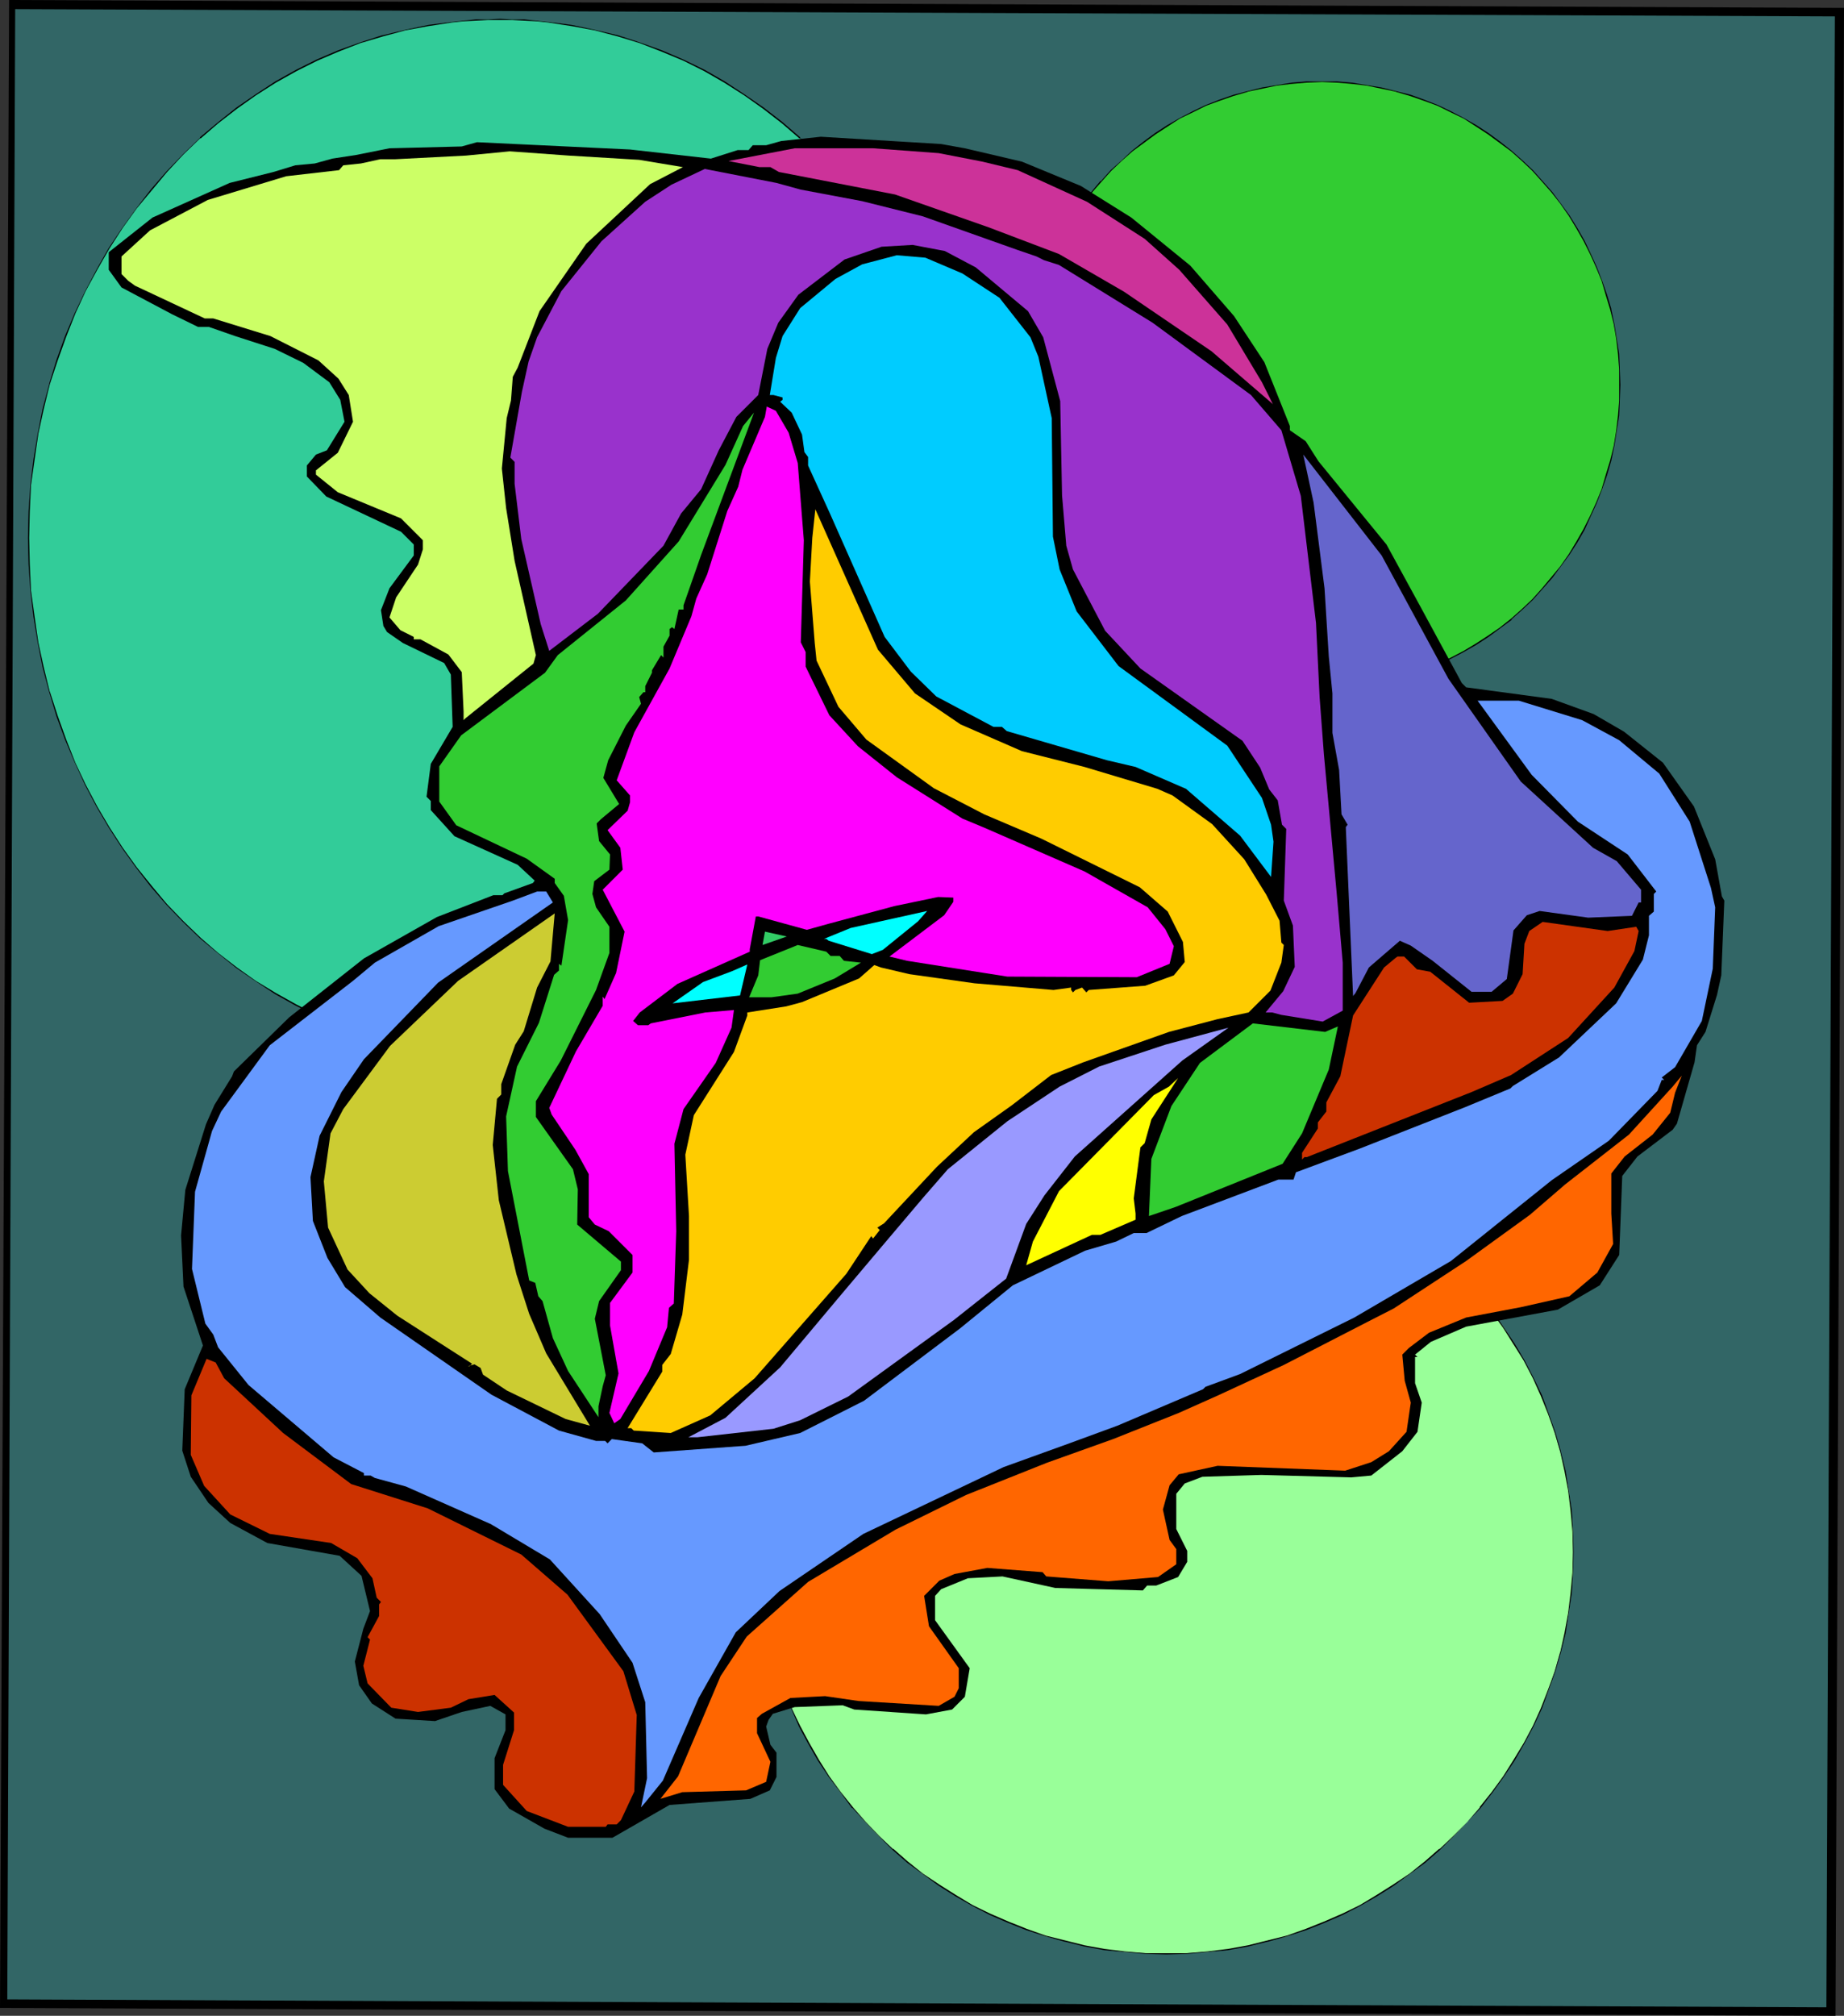 <?xml version="1.0" encoding="UTF-8" standalone="no"?>
<svg
   version="1.0"
   width="129.766mm"
   height="141.795mm"
   id="svg29"
   sodipodi:docname="Abstract - Painting 12.wmf"
   xmlns:inkscape="http://www.inkscape.org/namespaces/inkscape"
   xmlns:sodipodi="http://sodipodi.sourceforge.net/DTD/sodipodi-0.dtd"
   xmlns="http://www.w3.org/2000/svg"
   xmlns:svg="http://www.w3.org/2000/svg">
  <rect width="100%" height="100%" fill="#333333" stroke="none"/>
  <sodipodi:namedview
     id="namedview29"
     pagecolor="#ffffff"
     bordercolor="#000000"
     borderopacity="0.25"
     inkscape:showpageshadow="2"
     inkscape:pageopacity="0.0"
     inkscape:pagecheckerboard="0"
     inkscape:deskcolor="#d1d1d1"
     inkscape:document-units="mm" />
  <defs
     id="defs1">
    <pattern
       id="WMFhbasepattern"
       patternUnits="userSpaceOnUse"
       width="6"
       height="6"
       x="0"
       y="0" />
  </defs>
  <path
     style="fill:#000000;fill-opacity:1;fill-rule:evenodd;stroke:none"
     d="M 0,533.817 2.424,0 490.455,2.1 488.193,535.918 Z"
     id="path1" />
  <path
     style="fill:#326666;fill-opacity:1;fill-rule:evenodd;stroke:none"
     d="M 1.939,531.555 4.04,2.424 488.031,4.362 485.769,533.656 Z"
     id="path2" />
  <path
     style="fill:#32cc32;fill-opacity:1;fill-rule:evenodd;stroke:none"
     d="m 351.641,21.65 4.04,0.162 3.878,0.323 4.04,0.485 3.878,0.808 3.878,0.808 3.717,1.131 3.717,1.293 3.555,1.454 3.555,1.616 3.394,1.777 3.394,1.939 3.07,2.1 3.232,2.262 2.909,2.262 2.909,2.585 2.747,2.747 2.586,2.747 2.586,2.908 2.262,3.07 2.262,3.231 2.101,3.231 1.939,3.393 1.778,3.393 1.454,3.716 1.616,3.554 1.131,3.716 1.131,3.878 0.808,3.878 0.808,3.878 0.485,4.039 0.162,4.201 0.162,4.039 -0.162,4.201 -0.162,4.039 -0.485,4.039 -0.808,4.039 -0.808,3.878 -1.131,3.878 -1.131,3.716 -1.616,3.716 -1.454,3.554 -1.778,3.393 -1.939,3.393 -2.101,3.231 -2.262,3.231 -2.262,3.07 -2.586,2.908 -2.586,2.747 -2.747,2.747 -2.909,2.585 -2.909,2.262 -3.232,2.262 -3.07,2.1 -3.394,1.939 -3.394,1.777 -3.555,1.616 -3.555,1.454 -3.717,1.293 -3.717,1.131 -3.878,0.808 -3.878,0.808 -4.04,0.485 -3.878,0.323 -4.04,0.162 -4.202,-0.162 -3.878,-0.323 -4.04,-0.485 -3.878,-0.808 -3.878,-0.808 -3.717,-1.131 -3.717,-1.293 -3.555,-1.454 -3.555,-1.616 -3.394,-1.777 -3.394,-1.939 -3.232,-2.1 -3.07,-2.262 -2.909,-2.262 -2.909,-2.585 -2.747,-2.747 -2.747,-2.747 -2.424,-2.908 -2.424,-3.07 -2.101,-3.231 -2.101,-3.231 -1.939,-3.393 -1.778,-3.393 -1.616,-3.554 -1.293,-3.716 -1.293,-3.716 -1.131,-3.878 -0.97,-3.878 -0.646,-4.039 -0.485,-4.039 -0.323,-4.039 -0.162,-4.201 0.162,-4.039 0.323,-4.201 0.485,-4.039 0.646,-3.878 0.97,-3.878 1.131,-3.878 1.293,-3.716 1.293,-3.554 1.616,-3.716 1.778,-3.393 1.939,-3.393 2.101,-3.231 2.101,-3.231 2.424,-3.07 2.424,-2.908 2.747,-2.747 2.747,-2.747 2.909,-2.585 2.909,-2.262 3.07,-2.262 3.232,-2.1 3.394,-1.939 3.394,-1.777 3.555,-1.616 3.555,-1.454 3.717,-1.293 3.717,-1.131 3.878,-0.808 3.878,-0.808 4.04,-0.485 3.878,-0.323 z"
     id="path3" />
  <path
     style="fill:#000000;fill-opacity:1;fill-rule:evenodd;stroke:none"
     d="m 351.641,21.812 4.04,0.162 3.878,0.323 4.04,0.485 3.878,0.808 3.878,0.808 h -0.162 l 3.878,1.131 3.717,1.293 3.555,1.293 3.555,1.777 3.394,1.616 3.232,2.1 3.232,2.1 3.07,2.262 3.07,2.262 v 0 l 2.909,2.585 2.747,2.585 2.586,2.908 v 0 l 2.424,2.747 2.424,3.07 2.262,3.231 1.939,3.231 1.939,3.393 1.778,3.554 1.616,3.554 1.454,3.554 1.131,3.878 1.131,3.716 v 0 l 0.97,3.878 0.646,3.878 0.485,4.039 0.323,4.201 v 4.039 4.201 l -0.323,4.039 -0.485,4.039 -0.646,4.039 -0.97,3.878 v 0 l -1.131,3.716 -1.131,3.878 -1.454,3.554 -1.616,3.554 -1.778,3.554 -1.939,3.393 -1.939,3.231 -2.262,3.231 -2.424,2.908 -2.424,2.908 v 0 l -2.586,2.908 -2.747,2.585 -2.909,2.585 v 0 l -3.07,2.424 -3.07,2.1 -3.232,2.1 -3.232,1.939 -3.394,1.777 -3.555,1.777 -3.555,1.293 -3.717,1.293 -3.878,1.131 h 0.162 l -3.878,0.969 -3.878,0.646 -4.04,0.485 -3.878,0.323 -4.04,0.162 -4.202,-0.162 -3.878,-0.323 -4.04,-0.485 -3.878,-0.646 -3.878,-0.969 h 0.162 l -3.878,-1.131 -3.717,-1.293 -3.555,-1.293 -3.555,-1.777 -3.394,-1.777 -3.232,-1.939 -3.232,-2.1 -3.07,-2.1 -3.07,-2.424 v 0 l -2.909,-2.585 -2.747,-2.585 -2.586,-2.908 v 0 l -2.424,-2.908 -2.424,-2.908 -2.101,-3.231 -2.262,-3.231 -1.778,-3.393 -1.778,-3.554 -1.616,-3.554 -1.454,-3.554 -1.293,-3.878 -0.97,-3.716 v 0 l -0.97,-3.878 -0.646,-4.039 -0.485,-4.039 -0.323,-4.039 -0.162,-4.201 0.162,-4.039 0.323,-4.201 0.485,-4.039 0.646,-3.878 0.97,-3.878 v 0 l 0.97,-3.716 1.293,-3.878 1.454,-3.554 1.616,-3.554 1.778,-3.554 1.778,-3.393 2.262,-3.231 2.101,-3.231 2.424,-3.07 2.424,-2.747 v 0 l 2.586,-2.908 2.747,-2.585 2.909,-2.585 v 0 l 3.07,-2.262 3.07,-2.262 3.232,-2.1 3.232,-2.1 3.394,-1.616 3.555,-1.777 3.555,-1.293 3.717,-1.293 3.878,-1.131 h -0.162 l 3.878,-0.808 3.878,-0.808 4.04,-0.485 3.878,-0.323 4.202,-0.162 v -0.162 h -4.202 l -3.878,0.323 -4.04,0.646 -3.878,0.646 -3.878,0.969 v 0 l -3.717,0.969 -3.717,1.293 -3.717,1.454 -3.394,1.616 -3.394,1.777 -3.394,1.939 -3.232,2.1 -3.07,2.262 -3.07,2.424 v 0 l -2.747,2.585 -2.909,2.585 -2.586,2.908 h -0.162 l -2.424,2.908 -2.424,3.07 -2.101,3.07 -2.101,3.393 -1.939,3.393 -1.778,3.393 -1.616,3.554 -1.293,3.716 -1.293,3.716 -1.131,3.716 v 0.162 l -0.808,3.878 -0.808,3.878 -0.485,4.039 -0.323,4.201 v 4.039 4.201 l 0.323,4.039 0.485,4.039 0.808,4.039 0.808,3.878 v 0 l 1.131,3.878 1.293,3.716 1.293,3.716 1.616,3.554 1.778,3.554 1.939,3.393 2.101,3.231 2.101,3.07 2.424,3.07 2.424,2.908 h 0.162 l 2.586,2.908 2.909,2.585 2.747,2.585 v 0.162 l 3.07,2.262 3.07,2.262 3.232,2.1 3.394,1.939 3.394,1.777 3.394,1.616 3.717,1.454 3.717,1.293 3.717,1.131 v 0 l 3.878,0.808 3.878,0.808 4.04,0.485 3.878,0.323 h 4.202 4.04 l 3.878,-0.323 4.04,-0.485 3.878,-0.808 3.878,-0.808 v 0 l 3.878,-1.131 3.555,-1.293 3.717,-1.454 3.394,-1.616 3.394,-1.777 3.394,-1.939 3.232,-2.1 3.07,-2.262 3.07,-2.262 v -0.162 l 2.909,-2.585 2.747,-2.585 2.586,-2.908 v 0 l 2.586,-2.908 2.262,-3.07 2.262,-3.07 2.101,-3.231 1.939,-3.393 1.616,-3.554 1.616,-3.554 1.454,-3.716 1.293,-3.716 1.131,-3.878 v 0 l 0.808,-3.878 0.646,-4.039 0.646,-4.039 0.162,-4.039 0.162,-4.201 -0.162,-4.039 -0.162,-4.201 -0.646,-4.039 -0.646,-3.878 -0.808,-3.878 v -0.162 l -1.131,-3.716 -1.293,-3.716 -1.454,-3.716 -1.616,-3.554 -1.616,-3.393 -1.939,-3.393 -2.101,-3.393 -2.262,-3.07 -2.262,-3.07 -2.586,-2.908 v 0 l -2.586,-2.908 -2.747,-2.585 -2.909,-2.585 v 0 l -3.07,-2.424 -3.07,-2.262 -3.232,-2.1 -3.394,-1.939 -3.394,-1.777 -3.394,-1.616 -3.717,-1.454 -3.555,-1.293 -3.878,-0.969 v 0 l -3.878,-0.969 -3.878,-0.646 -4.04,-0.646 -3.878,-0.323 h -4.04 z"
     id="path4" />
  <path
     style="fill:#99ff99;fill-opacity:1;fill-rule:evenodd;stroke:none"
     d="m 310.272,305.685 5.494,0.162 5.494,0.485 5.333,0.646 5.333,0.969 5.171,1.131 5.333,1.454 4.848,1.777 5.01,1.777 4.848,2.262 4.525,2.262 4.686,2.585 4.363,2.747 4.202,3.07 4.04,3.231 4.04,3.231 3.717,3.716 3.555,3.554 3.394,3.878 3.232,4.201 3.07,4.039 2.747,4.362 2.586,4.524 2.424,4.524 2.262,4.847 1.939,4.847 1.616,5.009 1.454,5.009 1.293,5.17 0.97,5.17 0.646,5.332 0.485,5.493 v 5.493 5.493 l -0.485,5.332 -0.646,5.332 -0.97,5.332 -1.293,5.17 -1.454,5.009 -1.616,5.009 -1.939,4.847 -2.262,4.685 -2.424,4.685 -2.586,4.362 -2.747,4.362 -3.07,4.201 -3.232,4.039 -3.394,3.878 -3.555,3.716 -3.717,3.554 -4.04,3.393 -4.04,3.231 -4.202,2.908 -4.363,2.747 -4.686,2.585 -4.525,2.424 -4.848,2.1 -5.01,1.939 -4.848,1.777 -5.333,1.293 -5.171,1.293 -5.333,0.969 -5.333,0.646 -5.494,0.323 -5.494,0.162 -5.656,-0.162 -5.494,-0.323 -5.333,-0.646 -5.333,-0.969 -5.171,-1.293 -5.333,-1.293 -4.848,-1.777 -5.01,-1.939 -4.848,-2.1 -4.525,-2.424 -4.686,-2.585 -4.202,-2.747 -4.363,-2.908 -4.04,-3.231 -3.878,-3.393 -3.878,-3.554 -3.555,-3.716 -3.394,-3.878 -3.232,-4.039 -3.07,-4.201 -2.747,-4.362 -2.586,-4.362 -2.424,-4.685 -2.101,-4.685 -1.939,-4.847 -1.778,-5.009 -1.454,-5.009 -1.293,-5.17 -0.808,-5.332 -0.646,-5.332 -0.485,-5.332 -0.162,-5.493 0.162,-5.493 0.485,-5.493 0.646,-5.332 0.808,-5.17 1.293,-5.17 1.454,-5.009 1.778,-5.009 1.939,-4.847 2.101,-4.847 2.424,-4.524 2.586,-4.524 2.747,-4.362 3.07,-4.039 3.232,-4.201 3.394,-3.878 3.555,-3.554 3.878,-3.716 3.878,-3.231 4.04,-3.231 4.363,-3.07 4.202,-2.747 4.686,-2.585 4.525,-2.262 4.848,-2.262 5.01,-1.777 4.848,-1.777 5.333,-1.454 5.171,-1.131 5.333,-0.969 5.333,-0.646 5.494,-0.485 z"
     id="path5" />
  <path
     style="fill:#000000;fill-opacity:1;fill-rule:evenodd;stroke:none"
     d="m 310.272,305.846 5.494,0.162 5.494,0.485 5.333,0.646 5.333,0.969 5.171,1.131 v 0 l 5.171,1.454 5.01,1.616 4.848,1.939 4.848,2.1 4.686,2.424 4.525,2.585 4.363,2.747 4.363,3.07 4.04,3.231 3.878,3.231 v 0 l 3.717,3.554 3.717,3.716 3.394,3.878 h -0.162 l 3.232,4.039 3.07,4.201 2.747,4.362 2.747,4.362 2.424,4.685 2.101,4.685 1.939,4.847 1.778,5.009 1.454,5.009 v 0 l 1.131,5.17 0.97,5.17 0.646,5.332 0.485,5.493 0.162,5.493 -0.162,5.493 -0.485,5.332 -0.646,5.332 -0.97,5.332 -1.131,5.17 v -0.162 l -1.454,5.17 -1.778,4.847 -1.939,5.009 -2.101,4.685 -2.424,4.524 -2.747,4.524 -2.747,4.362 -3.07,4.201 -3.232,4.039 h 0.162 l -3.394,3.878 -3.717,3.716 -3.717,3.554 v -0.162 l -3.878,3.393 -4.04,3.231 -4.363,2.908 -4.363,2.747 -4.525,2.747 -4.686,2.262 -4.848,2.1 -4.848,1.939 -5.01,1.777 -5.171,1.293 v 0 l -5.171,1.293 -5.333,0.969 -5.333,0.646 -5.494,0.485 h -5.494 -5.656 l -5.494,-0.485 -5.333,-0.646 -5.333,-0.969 -5.171,-1.293 v 0 l -5.171,-1.293 -5.01,-1.777 -4.848,-1.939 -4.848,-2.1 -4.686,-2.262 -4.525,-2.747 -4.363,-2.747 -4.363,-2.908 -4.04,-3.231 -3.878,-3.393 v 0.162 l -3.717,-3.554 -3.555,-3.716 -3.394,-3.878 v 0 l -3.232,-4.039 -3.07,-4.201 -2.747,-4.362 -2.586,-4.524 -2.424,-4.524 -2.262,-4.685 -1.778,-5.009 -1.778,-4.847 -1.454,-5.17 v 0.162 l -1.293,-5.17 -0.808,-5.332 -0.808,-5.332 -0.323,-5.332 -0.162,-5.493 0.162,-5.493 0.323,-5.493 0.808,-5.332 0.808,-5.17 1.293,-5.17 v 0 l 1.454,-5.009 1.778,-5.009 1.778,-4.847 2.262,-4.685 2.424,-4.685 2.586,-4.362 2.747,-4.362 3.07,-4.201 3.232,-4.039 v 0 l 3.394,-3.878 3.555,-3.716 3.717,-3.554 v 0 l 3.878,-3.231 4.04,-3.231 4.363,-3.07 4.363,-2.747 4.525,-2.585 4.686,-2.424 4.848,-2.1 4.848,-1.939 5.01,-1.616 5.171,-1.454 v 0 l 5.171,-1.131 5.333,-0.969 5.333,-0.646 5.494,-0.485 5.656,-0.162 v -0.323 l -5.656,0.162 -5.494,0.485 -5.333,0.646 -5.333,0.969 -5.171,1.131 h -0.162 l -5.171,1.454 -5.01,1.777 -4.848,1.939 -4.848,2.1 -4.686,2.262 -4.525,2.747 -4.363,2.747 -4.202,2.908 -4.202,3.231 -3.878,3.393 v 0 l -3.717,3.554 -3.555,3.716 -3.394,3.878 h -0.162 l -3.07,4.039 -3.07,4.201 -2.909,4.362 -2.586,4.362 -2.424,4.685 -2.101,4.685 -1.939,4.847 -1.778,5.009 -1.454,5.009 v 0.162 l -1.131,5.17 -0.97,5.17 -0.646,5.332 -0.485,5.493 -0.162,5.493 0.162,5.493 0.485,5.332 0.646,5.332 0.97,5.332 1.131,5.17 v 0 l 1.454,5.009 1.778,5.009 1.939,4.847 2.101,4.847 2.424,4.524 2.586,4.524 2.909,4.362 3.07,4.039 3.07,4.201 h 0.162 l 3.394,3.716 3.555,3.716 3.717,3.716 v 0 l 3.878,3.393 4.202,3.07 4.202,3.07 4.363,2.747 4.525,2.585 4.686,2.424 4.848,2.1 4.848,1.939 5.01,1.616 5.171,1.454 h 0.162 l 5.171,1.293 5.333,0.969 5.333,0.485 5.494,0.485 5.656,0.162 5.494,-0.162 5.494,-0.485 5.333,-0.485 5.333,-0.969 5.171,-1.293 h 0.162 l 5.171,-1.454 5.01,-1.616 4.848,-1.939 4.848,-2.1 4.686,-2.424 4.525,-2.585 4.363,-2.747 4.202,-3.07 4.202,-3.07 3.878,-3.393 v 0 l 3.717,-3.716 3.555,-3.716 3.555,-3.716 v 0 l 3.232,-4.201 2.909,-4.039 2.909,-4.362 2.586,-4.524 2.424,-4.524 2.262,-4.847 1.778,-4.847 1.778,-5.009 1.454,-5.009 v 0 l 1.293,-5.17 0.808,-5.332 0.808,-5.332 0.323,-5.332 0.162,-5.493 -0.162,-5.493 -0.323,-5.493 -0.808,-5.332 -0.808,-5.17 -1.293,-5.17 v -0.162 l -1.454,-5.009 -1.778,-5.009 -1.778,-4.847 -2.262,-4.685 -2.424,-4.685 -2.586,-4.362 -2.909,-4.362 -2.909,-4.201 -3.232,-4.039 v 0 l -3.555,-3.878 -3.555,-3.716 -3.717,-3.554 v 0 l -3.878,-3.393 -4.202,-3.231 -4.202,-2.908 -4.363,-2.747 -4.525,-2.747 -4.686,-2.262 -4.848,-2.1 -4.848,-1.939 -5.01,-1.777 -5.171,-1.454 h -0.162 l -5.171,-1.131 -5.333,-0.969 -5.333,-0.646 -5.494,-0.485 -5.494,-0.162 z"
     id="path6" />
  <path
     style="fill:#32cc99;fill-opacity:1;fill-rule:evenodd;stroke:none"
     d="m 132.997,5.17 h 3.232 l 3.232,0.162 3.232,0.162 3.07,0.323 6.302,0.969 6.141,1.131 6.141,1.616 5.979,1.777 5.818,2.262 5.656,2.424 5.494,2.747 5.494,3.07 5.171,3.393 5.171,3.554 4.848,3.878 4.686,4.039 4.686,4.362 4.363,4.524 4.202,4.847 3.878,5.009 3.717,5.17 3.555,5.493 3.232,5.493 3.07,5.816 2.747,5.978 2.424,5.978 2.424,6.301 1.939,6.463 1.616,6.624 1.454,6.624 1.131,6.786 0.808,6.786 0.485,6.947 0.162,7.109 -0.162,7.109 -0.485,6.947 -0.808,6.947 -1.131,6.786 -1.454,6.624 -1.616,6.624 -1.939,6.301 -2.424,6.301 -2.424,6.14 -2.747,5.816 -3.07,5.816 -3.232,5.655 -3.555,5.332 -3.717,5.17 -3.878,5.17 -4.202,4.685 -4.363,4.524 -4.686,4.362 -4.686,4.201 -4.848,3.716 -5.171,3.716 -5.171,3.231 -5.494,3.07 -5.494,2.747 -5.656,2.585 -5.818,2.1 -5.979,1.777 -6.141,1.616 -6.141,1.131 -6.302,0.969 -3.07,0.323 -3.232,0.162 -3.232,0.162 h -3.232 -3.232 l -3.232,-0.162 -3.232,-0.162 -3.07,-0.323 -6.302,-0.969 -6.141,-1.131 -5.979,-1.616 -5.979,-1.777 -5.979,-2.1 -5.656,-2.585 -5.494,-2.747 -5.494,-3.07 -5.171,-3.231 -5.171,-3.716 -4.848,-3.716 -4.686,-4.201 -4.525,-4.362 -4.363,-4.524 -4.202,-4.685 -4.04,-5.17 -3.717,-5.17 -3.394,-5.332 -3.394,-5.655 -3.07,-5.816 -2.747,-5.816 -2.424,-6.14 -2.262,-6.301 -1.939,-6.301 -1.778,-6.624 -1.293,-6.624 -1.131,-6.786 -0.808,-6.947 -0.485,-6.947 -0.162,-7.109 0.162,-7.109 0.485,-6.947 0.808,-6.786 1.131,-6.786 1.293,-6.624 1.778,-6.624 1.939,-6.463 2.262,-6.301 2.424,-5.978 2.747,-5.978 3.07,-5.816 3.394,-5.493 3.394,-5.493 3.717,-5.17 4.04,-5.009 4.202,-4.847 4.363,-4.524 4.525,-4.362 4.686,-4.039 4.848,-3.878 5.171,-3.554 5.171,-3.393 5.494,-3.07 5.494,-2.747 5.656,-2.424 5.979,-2.262 5.979,-1.777 5.979,-1.616 6.141,-1.131 6.302,-0.969 3.07,-0.323 3.232,-0.162 3.232,-0.162 z"
     id="path7" />
  <path
     style="fill:#000000;fill-opacity:1;fill-rule:evenodd;stroke:none"
     d="m 132.997,5.332 h 3.232 l 3.232,0.162 3.232,0.162 3.07,0.323 6.302,0.969 6.141,1.131 6.141,1.616 v 0 l 5.818,1.777 5.818,2.262 5.818,2.424 5.494,2.747 5.333,3.07 5.333,3.393 5.01,3.554 5.01,3.878 4.686,4.039 v -0.162 l 4.686,4.362 4.202,4.685 v 0 l 4.202,4.847 3.878,4.847 3.717,5.17 3.555,5.493 3.232,5.655 3.07,5.655 2.747,5.978 2.586,6.14 2.262,6.301 1.939,6.301 1.616,6.624 v 0 l 1.454,6.624 1.131,6.786 0.808,6.786 0.485,6.947 0.162,7.109 -0.162,7.109 -0.485,6.947 -0.808,6.947 -1.131,6.786 -1.454,6.624 v 0 l -1.616,6.463 -1.939,6.463 -2.262,6.301 -2.586,6.14 -2.747,5.816 -3.07,5.816 -3.232,5.493 -3.555,5.493 -3.717,5.17 -3.878,5.009 -4.202,4.847 v 0 l -4.202,4.524 -4.686,4.362 v 0 l -4.686,4.039 -5.01,3.878 -5.01,3.554 -5.333,3.231 -5.333,3.07 -5.494,2.747 -5.818,2.585 -5.818,2.1 -5.818,1.939 v 0 l -6.141,1.454 -6.141,1.293 -6.302,0.808 -3.07,0.323 -3.232,0.162 -3.232,0.162 -3.232,0.162 -3.232,-0.162 -3.232,-0.162 -3.232,-0.162 -3.07,-0.323 -6.302,-0.808 -6.141,-1.293 -5.979,-1.454 v 0 l -5.979,-1.939 -5.818,-2.1 -5.656,-2.585 -5.494,-2.747 -5.494,-3.07 -5.333,-3.231 -5.01,-3.554 -5.01,-3.878 -4.686,-4.039 v 0 l -4.525,-4.362 -4.363,-4.524 v 0 l -4.04,-4.847 -4.04,-5.009 -3.717,-5.17 -3.555,-5.493 -3.232,-5.493 -3.07,-5.816 -2.747,-5.816 -2.424,-6.14 -2.262,-6.301 -2.101,-6.463 v 0.162 l -1.616,-6.624 -1.454,-6.624 -0.97,-6.786 -0.97,-6.947 -0.323,-6.947 -0.162,-7.109 0.162,-7.109 0.323,-6.947 0.97,-6.786 0.97,-6.786 1.454,-6.624 1.616,-6.624 v 0 l 2.101,-6.301 2.262,-6.301 2.424,-6.14 2.747,-5.978 3.07,-5.655 3.232,-5.655 3.555,-5.493 3.717,-5.17 4.04,-4.847 4.04,-4.847 v 0 l 4.363,-4.685 4.525,-4.362 v 0.162 l 4.686,-4.039 5.01,-3.878 5.01,-3.554 5.333,-3.393 5.494,-3.07 5.494,-2.747 5.656,-2.424 5.818,-2.262 5.979,-1.777 v 0 l 5.979,-1.616 6.141,-1.131 6.302,-0.969 3.07,-0.323 3.232,-0.162 3.232,-0.162 h 3.232 V 5.009 l -3.232,0.162 h -3.232 l -3.232,0.323 -3.07,0.323 -6.302,0.808 -6.141,1.293 -5.979,1.454 h -0.162 l -5.979,1.939 -5.818,2.1 -5.656,2.424 -5.494,2.747 -5.494,3.07 -5.171,3.393 -5.171,3.554 -4.848,3.878 -4.848,4.039 v 0.162 l -4.525,4.362 -4.363,4.524 v 0 l -4.202,4.847 -3.878,5.009 -3.717,5.17 -3.555,5.332 -3.232,5.655 -3.07,5.816 -2.747,5.816 -2.586,6.14 -2.262,6.301 -1.939,6.301 v 0.162 l -1.778,6.624 -1.293,6.624 -1.131,6.786 -0.808,6.786 -0.485,6.947 -0.162,7.109 0.162,7.109 0.485,6.947 0.808,6.947 1.131,6.786 1.293,6.624 1.778,6.624 v 0 l 1.939,6.463 2.262,6.14 2.586,6.14 2.747,5.978 3.07,5.816 3.232,5.493 3.555,5.493 3.717,5.17 3.878,5.009 4.202,4.847 v 0 l 4.363,4.524 4.525,4.362 v 0 l 4.848,4.039 4.848,3.878 5.171,3.554 5.171,3.393 5.494,3.07 5.494,2.747 5.656,2.424 5.818,2.262 5.979,1.777 h 0.162 l 5.979,1.616 6.141,1.131 6.302,0.969 3.07,0.323 3.232,0.162 3.232,0.162 h 3.232 3.232 l 3.232,-0.162 3.232,-0.162 3.07,-0.323 6.302,-0.969 6.141,-1.131 6.141,-1.616 v 0 l 5.979,-1.777 5.818,-2.262 5.656,-2.424 5.656,-2.747 5.333,-3.07 5.171,-3.393 5.171,-3.554 5.01,-3.878 4.686,-4.039 v 0 l 4.525,-4.362 4.363,-4.524 h 0.162 l 4.04,-4.847 4.04,-5.009 3.717,-5.17 3.555,-5.493 3.232,-5.493 2.909,-5.816 2.909,-5.978 2.424,-6.14 2.424,-6.14 1.778,-6.463 1.778,-6.463 v -0.162 l 1.454,-6.624 0.97,-6.786 0.97,-6.947 0.323,-6.947 0.323,-7.109 -0.323,-7.109 -0.323,-6.947 -0.97,-6.786 -0.97,-6.786 -1.454,-6.624 V 108.573 l -1.778,-6.624 -1.778,-6.301 -2.424,-6.301 -2.424,-6.14 -2.909,-5.816 -2.909,-5.816 -3.232,-5.655 -3.555,-5.332 -3.717,-5.17 -4.04,-5.009 -4.04,-4.847 h -0.162 l -4.363,-4.524 -4.525,-4.362 v -0.162 l -4.686,-4.039 -5.01,-3.878 -5.171,-3.554 -5.171,-3.393 -5.333,-3.07 -5.656,-2.747 -5.656,-2.424 -5.818,-2.1 -5.979,-1.939 v 0 l -6.141,-1.454 -6.141,-1.293 -6.302,-0.808 -3.07,-0.323 -3.232,-0.323 h -3.232 l -3.232,-0.162 z"
     id="path8" />
  <path
     style="fill:#000000;fill-opacity:1;fill-rule:evenodd;stroke:none"
     d="m 456.681,264.485 -3.07,9.856 -2.262,3.554 -0.646,4.524 -4.686,16.318 -1.131,1.616 -9.373,7.109 -4.04,5.17 -0.808,21.004 -5.171,8.078 -11.15,6.463 -24.402,4.524 -9.373,4.039 -4.202,3.393 0.646,0.646 h -0.646 v 6.947 l 1.778,5.17 -1.131,7.755 -4.04,5.17 -8.242,6.463 -5.333,0.485 -23.917,-0.646 -15.675,0.485 -4.686,1.777 -2.262,2.747 v 9.371 l 2.909,5.816 v 2.908 l -2.424,4.039 -5.818,2.262 h -2.424 l -1.131,1.293 -23.27,-0.646 -14.059,-3.07 -9.211,0.485 -7.11,2.908 -1.616,1.777 v 6.463 l 9.211,12.764 -1.293,7.594 -3.394,3.393 -6.949,1.293 -19.069,-1.293 -3.07,-1.131 -12.766,0.485 -5.818,1.777 -1.131,1.616 -0.646,1.777 1.131,4.847 1.616,2.1 v 6.463 l -1.778,3.554 -5.171,2.262 -21.493,1.616 -15.19,8.725 h -11.797 l -6.302,-2.424 -9.373,-5.332 -3.878,-5.17 v -8.24 l 2.909,-7.432 v -4.201 l -4.04,-2.262 -7.595,1.616 -7.11,2.424 -10.504,-0.646 -6.302,-4.039 -3.394,-4.847 -1.131,-6.301 2.262,-8.725 1.778,-4.685 -2.262,-9.371 -5.818,-5.332 -19.23,-3.393 -9.858,-5.332 -5.818,-5.332 -4.686,-6.947 -2.262,-6.947 0.646,-16.318 4.848,-11.633 -5.171,-15.672 -0.646,-13.572 1.131,-12.118 5.494,-17.449 2.262,-5.17 4.686,-7.594 0.485,-1.293 14.706,-14.379 19.877,-15.672 19.392,-10.987 15.029,-5.816 h 2.424 l 0.485,-0.485 7.595,-2.747 0.485,-0.646 -4.525,-4.201 -16.806,-7.594 -6.302,-6.947 v -2.424 l -1.131,-1.131 1.131,-8.725 5.818,-9.856 -0.485,-13.895 -1.778,-3.07 -10.989,-5.332 -4.202,-2.908 -0.97,-1.616 -0.646,-4.201 2.262,-5.816 6.464,-8.725 V 144.764 l -3.394,-3.393 -19.877,-9.371 -5.171,-5.332 v -2.908 l 2.424,-2.908 2.909,-1.131 4.686,-7.594 -1.131,-5.816 -2.909,-4.685 -6.949,-5.17 -7.595,-3.716 L 62.539,89.347 55.59,86.923 H 52.682 L 45.733,83.53 32.32,76.421 28.926,71.736 v -4.685 l 11.635,-9.209 20.523,-9.209 11.635,-2.908 5.818,-1.777 5.171,-0.485 4.686,-1.293 6.302,-0.969 8.888,-1.777 19.23,-0.485 4.04,-1.131 40.723,1.939 21.493,2.424 7.11,-2.262 h 2.909 l 1.131,-1.293 h 3.555 l 4.04,-1.131 10.504,-1.131 31.997,1.939 6.302,1.131 15.19,3.554 15.675,6.463 13.413,8.401 15.675,12.764 11.635,13.41 8.08,12.279 6.787,16.965 v 1.131 l 4.202,2.908 3.394,5.332 18.099,22.135 8.565,15.672 11.474,21.165 1.131,1.131 22.786,3.07 11.15,4.039 8.08,4.685 10.342,8.24 8.242,11.633 5.656,14.056 1.778,9.856 0.646,1.131 -0.808,19.873 z"
     id="path9" />
  <path
     style="fill:#6699ff;fill-opacity:1;fill-rule:evenodd;stroke:none"
     d="m 452.641,271.433 -7.11,12.279 -3.555,2.747 0.646,0.646 h -0.646 l -1.131,2.908 -12.928,13.248 -15.19,10.502 -26.826,21.488 -25.694,15.026 -30.381,15.026 -9.211,3.393 -0.646,0.646 -22.786,9.694 -12.766,4.685 -17.453,6.301 -37.33,17.772 -22.301,15.187 -11.635,10.987 -9.858,17.449 -9.534,21.973 -4.686,5.816 -1.131,1.293 1.616,-7.755 -0.485,-20.196 -3.394,-10.502 -8.726,-12.925 -13.251,-14.541 -15.675,-9.371 -22.624,-10.017 -8.242,-2.262 -1.131,-0.646 h -1.778 v -0.646 l -8.08,-4.201 -22.624,-19.226 -8.08,-10.017 -1.293,-3.393 -2.101,-2.908 -3.555,-14.541 0.808,-20.519 4.525,-16.157 2.424,-5.17 12.928,-17.611 22.139,-17.126 5.818,-4.847 16.968,-9.694 19.715,-6.786 6.464,-2.424 h 2.424 l 1.778,2.908 -30.542,21.327 -19.715,20.357 -5.979,8.725 -5.818,11.633 -2.424,10.987 0.646,11.633 3.878,9.856 4.686,7.755 9.373,8.078 29.573,20.519 17.938,9.532 9.858,2.747 h 2.424 l 0.646,0.646 1.131,-1.131 8.08,1.131 3.07,2.424 24.402,-1.777 14.544,-3.393 16.968,-8.563 25.533,-19.226 14.059,-11.471 19.23,-9.209 8.242,-2.424 4.686,-2.262 h 3.394 l 9.373,-4.524 25.694,-9.694 h 4.04 l 0.646,-1.939 16.968,-6.301 27.957,-10.987 12.12,-5.009 0.646,-0.646 12.282,-7.594 15.19,-14.379 7.11,-11.633 1.616,-6.463 v -5.17 l 1.293,-1.131 v -4.685 l 0.646,-0.646 -7.595,-9.856 -13.251,-8.725 -12.282,-12.441 -14.382,-19.711 h 10.989 l 16.806,5.17 9.858,5.332 10.666,8.886 8.08,12.764 5.656,17.611 1.131,5.17 -0.646,16.318 z"
     id="path10" />
  <path
     style="fill:#ff6600;fill-opacity:1;fill-rule:evenodd;stroke:none"
     d="m 444.238,295.829 -4.686,5.816 -7.434,5.816 -3.555,4.524 v 10.663 l 0.485,8.078 -4.202,7.594 -7.434,6.301 -12.928,2.908 -14.544,2.747 -9.858,4.039 -5.333,4.039 -1.778,1.777 0.646,6.947 1.616,5.816 -1.131,7.755 -4.686,5.17 -4.686,2.908 -6.949,2.262 -33.936,-1.293 -10.342,2.262 -2.424,2.908 -1.778,6.463 1.778,8.078 1.778,2.424 v 4.039 l -4.848,3.393 -13.251,1.131 -16.483,-1.293 -0.97,-1.131 -14.706,-1.131 -8.726,1.616 -4.04,1.777 -4.04,4.039 1.293,8.078 7.918,11.148 v 5.332 l -1.131,2.262 -4.202,2.424 -21.331,-1.293 -8.888,-1.293 -9.211,0.485 -7.595,4.201 -1.293,1.131 v 4.039 l 3.555,7.594 -1.131,5.332 -5.333,2.262 -16.968,0.485 -5.818,1.777 4.686,-5.978 11.312,-26.659 6.949,-10.502 16.322,-14.541 23.27,-13.895 18.746,-9.209 21.493,-8.563 17.614,-6.301 17.453,-6.947 10.504,-4.685 17.453,-8.078 22.301,-11.471 6.949,-3.554 19.23,-12.602 16.968,-12.279 9.373,-8.078 16.968,-13.248 11.635,-12.764 2.424,-2.908 -1.778,4.524 z"
     id="path11" />
  <path
     style="fill:#6565cc;fill-opacity:1;fill-rule:evenodd;stroke:none"
     d="m 435.835,239.927 -1.778,3.554 -11.635,0.485 -12.928,-1.777 -3.394,1.131 -3.555,4.039 -1.778,12.925 -4.04,3.393 h -5.333 l -10.342,-8.24 -5.818,-4.039 -2.909,-1.293 -8.242,7.109 -3.555,6.786 -0.646,0.808 -1.939,-44.916 0.485,-0.646 -1.616,-2.747 -0.646,-11.794 -1.778,-9.856 v -10.502 l -0.97,-9.856 -1.131,-18.096 -2.909,-22.781 -2.747,-12.764 20.846,26.82 17.776,32.798 19.23,27.305 19.23,17.611 6.302,3.554 6.464,7.594 v 3.393 z"
     id="path12" />
  <path
     style="fill:#cc3200;fill-opacity:1;fill-rule:evenodd;stroke:none"
     d="m 429.371,262.546 -12.282,13.41 -15.19,9.856 -10.504,4.524 -43.794,17.288 h -0.646 l -0.646,0.646 v -1.777 l 4.202,-6.463 v -1.616 l 2.262,-2.908 v -2.424 l 3.717,-6.947 3.394,-16.157 8.242,-12.764 2.909,-2.424 0.646,-0.485 h 1.778 l 3.394,3.393 3.555,0.646 10.342,8.24 8.888,-0.485 2.747,-1.939 2.586,-5.17 0.485,-8.078 1.293,-3.393 3.555,-2.424 17.291,2.424 7.595,-1.131 0.646,1.131 -1.131,5.332 z"
     id="path13" />
  <path
     style="fill:#9932cc;fill-opacity:1;fill-rule:evenodd;stroke:none"
     d="m 351.803,271.594 -10.989,-1.777 -2.424,-0.646 h -1.778 l 4.686,-5.655 3.07,-6.463 -0.485,-10.987 -2.424,-6.624 0.646,-19.065 -1.131,-1.131 -1.131,-6.463 -2.262,-2.908 -2.424,-5.816 -4.686,-7.109 -27.149,-19.226 -9.373,-10.017 -8.565,-16.318 -1.778,-6.301 -1.131,-13.41 -0.485,-25.043 -4.525,-16.965 -4.04,-6.947 -13.898,-11.633 -8.242,-4.362 -8.565,-1.616 -8.242,0.485 -9.858,3.393 -12.282,9.371 -5.333,7.432 -2.909,6.947 -2.424,12.279 -5.818,5.816 -4.686,8.886 -4.686,10.34 -5.333,6.463 -4.686,8.563 -17.453,18.096 -12.928,9.856 -2.262,-7.109 -5.171,-22.619 -1.778,-14.703 v -5.816 l -1.131,-1.131 3.07,-17.449 1.778,-8.078 2.262,-6.463 6.464,-12.279 10.666,-13.248 11.635,-10.502 6.949,-4.524 8.888,-4.201 19.069,3.716 6.464,1.777 16.322,3.07 16.16,4.039 25.048,8.886 5.171,1.777 1.939,0.969 4.04,1.293 24.886,15.349 26.179,19.226 8.08,9.371 5.171,17.449 4.04,33.767 0.97,19.873 1.131,15.026 3.394,36.837 1.616,18.58 v 12.764 z"
     id="path14" />
  <path
     style="fill:#32cc32;fill-opacity:1;fill-rule:evenodd;stroke:none"
     d="m 346.308,301.322 -5.171,8.078 -28.442,11.471 -7.11,2.424 0.646,-15.187 5.333,-14.056 7.595,-11.471 14.059,-10.502 19.23,2.262 3.394,-1.454 -2.424,11.471 z"
     id="path15" />
  <path
     style="fill:#ffcc00;fill-opacity:1;fill-rule:evenodd;stroke:none"
     d="m 337.905,263.354 -5.818,5.816 -8.242,1.777 -12.928,3.393 -22.786,8.078 -8.565,3.393 -10.504,8.078 -10.019,7.109 -9.858,9.209 -14.059,15.026 -1.778,1.131 0.646,0.646 -1.778,2.262 -0.485,-0.646 -6.626,10.017 -24.402,27.79 -11.797,9.856 -10.504,4.685 -9.858,-0.646 -0.646,-0.646 h -0.97 l 9.211,-15.026 v -1.777 l 2.262,-2.908 3.07,-10.502 1.778,-14.541 V 323.296 l -0.97,-16.318 2.262,-10.502 10.666,-16.803 3.555,-9.694 v -0.808 l 10.342,-1.616 4.202,-1.131 15.19,-6.301 4.04,-3.554 1.778,0.646 7.595,1.777 17.291,2.424 21.008,1.777 4.686,-0.646 v 0.646 l 0.485,0.646 0.646,-0.646 1.778,-0.646 1.131,1.293 0.646,-0.646 15.029,-1.131 7.595,-2.747 2.909,-3.554 -0.485,-5.332 -4.04,-8.078 -7.434,-6.463 -26.179,-12.925 -15.19,-6.463 -13.413,-6.947 -17.938,-12.925 -7.434,-8.725 -5.818,-12.279 -0.485,-4.685 -1.293,-16.318 0.646,-11.633 0.808,-7.594 16.645,37.322 9.858,11.633 12.12,8.24 16.322,7.109 16.645,4.201 19.392,5.816 4.04,1.777 10.504,7.594 8.565,9.371 5.818,9.371 3.555,6.947 0.485,5.816 0.646,0.646 -0.646,4.685 z"
     id="path16" />
  <path
     style="fill:#00ccff;fill-opacity:1;fill-rule:evenodd;stroke:none"
     d="m 329.825,222.155 -14.382,-12.441 -13.413,-5.816 -7.595,-1.777 -26.664,-7.755 -1.293,-1.131 h -2.262 l -15.19,-8.078 -6.787,-6.624 -6.949,-9.209 -14.544,-32.798 -5.818,-12.764 v -2.262 l -0.97,-1.293 -0.646,-4.685 -2.747,-5.816 -3.07,-2.908 0.646,-0.485 v -0.646 l -2.424,-0.646 h -0.97 l 1.616,-9.856 1.778,-5.816 4.686,-7.432 9.373,-7.755 7.11,-3.878 9.211,-2.424 7.595,0.646 9.858,4.201 9.858,6.463 8.242,10.502 2.101,5.17 3.555,16.318 0.323,31.506 1.778,8.725 4.525,11.148 11.15,14.541 17.453,12.764 11.474,8.401 9.211,13.895 2.424,7.109 0.646,4.524 -0.646,9.371 z"
     id="path17" />
  <path
     style="fill:#cc3299;fill-opacity:1;fill-rule:evenodd;stroke:none"
     d="m 298.96,77.552 -17.291,-10.017 -18.746,-7.109 -24.886,-8.725 -30.866,-5.978 -2.262,-1.293 h -2.909 l -8.242,-1.616 17.614,-3.393 h 20.846 l 17.453,1.293 11.635,2.262 9.373,2.262 18.422,8.401 15.352,9.856 9.211,8.24 12.766,14.541 9.211,15.349 2.909,5.816 -16.322,-14.056 z"
     id="path18" />
  <path
     style="fill:#9999ff;fill-opacity:1;fill-rule:evenodd;stroke:none"
     d="m 285.87,307.462 -8.08,10.34 -4.848,7.594 -5.333,14.541 -13.898,10.987 -28.118,20.357 -12.766,6.301 -7.11,2.262 -20.2,2.262 h -2.424 l 9.858,-5.17 14.544,-13.41 15.998,-19.065 12.282,-14.541 9.858,-11.633 6.464,-7.432 15.837,-12.764 13.898,-9.209 10.504,-5.332 17.614,-5.816 16.806,-4.524 -12.282,8.725 z"
     id="path19" />
  <path
     style="fill:#ffff00;fill-opacity:1;fill-rule:evenodd;stroke:none"
     d="m 304.454,303.907 -1.131,1.131 -1.778,13.572 0.485,4.039 v 1.616 l -9.373,4.039 h -2.262 l -17.453,8.078 1.778,-6.301 6.949,-13.41 25.21,-25.528 4.04,-2.262 2.424,-2.262 -7.11,10.987 z"
     id="path20" />
  <path
     style="fill:#ff00ff;fill-opacity:1;fill-rule:evenodd;stroke:none"
     d="m 302.353,259.8 -34.421,-0.162 -26.664,-4.201 -4.686,-1.131 14.544,-10.987 2.424,-3.554 v -1.131 l -4.04,-0.162 -11.635,2.424 -17.453,4.685 -5.818,1.616 -12.928,-3.554 h -0.646 l -1.616,8.725 v 0.646 l -19.23,8.563 -10.019,7.594 -1.778,2.262 1.293,1.131 h 2.747 l 0.646,-0.485 14.544,-2.908 7.595,-0.646 -0.646,4.685 -4.202,9.371 -8.565,12.279 -2.424,9.209 0.485,23.266 -0.646,19.226 -1.293,1.131 -0.485,5.17 -4.848,11.633 -7.595,12.764 -1.616,1.131 -1.293,-2.747 2.424,-10.502 -2.262,-12.764 v -5.978 l 5.979,-8.078 v -4.685 l -6.302,-6.301 -3.717,-1.777 -1.616,-1.939 v -11.471 l -3.555,-6.463 -6.302,-9.371 -0.646,-1.777 7.11,-15.026 7.11,-12.118 v -2.424 l 0.485,0.646 3.07,-6.947 2.262,-10.987 -5.818,-11.148 5.333,-5.332 -0.646,-5.816 -3.394,-4.685 5.333,-5.17 0.646,-2.262 v -1.777 l -3.555,-4.039 4.686,-12.764 9.373,-16.965 5.818,-13.895 1.293,-4.685 2.909,-6.463 5.333,-16.803 2.909,-6.463 1.131,-4.524 5.979,-14.056 0.485,-2.747 2.424,1.131 3.394,5.816 2.424,8.078 1.616,20.519 -0.808,27.143 1.293,2.585 v 3.878 l 6.302,12.925 7.595,8.24 10.342,8.24 17.453,10.987 5.818,2.424 26.664,11.633 16.806,9.532 4.686,5.816 2.262,4.524 -1.131,4.685 z"
     id="path21" />
  <path
     style="fill:#00ffff;fill-opacity:1;fill-rule:evenodd;stroke:none"
     d="m 234.805,252.529 -2.909,1.131 -11.474,-3.554 -0.646,-0.485 h -0.646 l 7.11,-2.908 20.362,-4.524 -2.424,2.747 z"
     id="path22" />
  <path
     style="fill:#32cc32;fill-opacity:1;fill-rule:evenodd;stroke:none"
     d="m 212.181,264.162 -6.949,0.969 h -5.979 l 2.424,-5.816 0.485,-4.039 10.019,-4.039 7.595,1.777 1.131,1.131 h 2.424 l 1.131,1.293 4.525,0.485 -6.949,4.201 z"
     id="path23" />
  <path
     style="fill:#32cc65;fill-opacity:1;fill-rule:evenodd;stroke:none"
     d="m 203.454,247.682 5.818,1.293 -6.464,2.262 z"
     id="path24" />
  <path
     style="fill:#32cc32;fill-opacity:1;fill-rule:evenodd;stroke:none"
     d="m 181.8,160.921 v 1.131 H 180.507 l -1.131,5.17 -0.646,-0.485 -0.646,0.485 v 1.777 l 0.646,0.646 -0.646,-0.646 -1.616,2.908 v 2.908 l -0.646,-0.646 -2.424,4.039 v 0.646 l 0.646,0.646 -0.646,-0.646 -1.778,3.554 v 1.616 h -0.485 l -1.131,1.293 0.485,1.777 -4.04,5.816 -4.686,9.209 -1.293,4.685 4.202,6.947 -4.848,4.039 -1.131,1.131 0.646,4.685 2.909,3.554 -0.162,4.039 -4.04,3.07 -0.485,3.393 0.97,3.554 3.555,5.17 v 6.947 l -3.555,9.856 -9.373,18.742 -6.626,10.825 v 4.201 l 9.858,13.895 1.293,5.332 -0.162,9.371 11.635,9.856 v 2.262 l -5.818,8.24 -1.131,4.685 2.909,15.026 -0.808,2.908 -1.131,5.332 v 2.908 l -8.08,-12.279 -4.04,-8.725 -2.747,-9.856 -1.131,-1.293 -0.808,-3.554 -1.616,-0.646 -5.656,-29.082 -0.485,-14.541 2.909,-13.248 5.818,-11.633 4.04,-12.764 1.293,-1.131 v -1.777 l 0.646,0.485 1.778,-12.118 -1.131,-6.463 -2.424,-3.393 v -1.131 l -7.434,-5.332 -18.746,-8.886 -4.525,-6.301 v -9.371 l 5.818,-8.24 22.301,-16.641 3.394,-4.685 18.099,-14.541 14.059,-15.672 12.443,-20.357 4.686,-10.34 2.909,-3.554 -14.059,37.807 z"
     id="path25" />
  <path
     style="fill:#00ffff;fill-opacity:1;fill-rule:evenodd;stroke:none"
     d="m 178.891,266.747 8.08,-5.655 7.757,-2.908 4.04,-1.777 -1.939,8.24 z"
     id="path26" />
  <path
     style="fill:#ccff66;fill-opacity:1;fill-rule:evenodd;stroke:none"
     d="m 155.944,64.788 -12.443,17.934 -5.818,15.026 -1.293,2.424 -0.485,6.301 -1.131,4.685 -1.293,13.41 1.131,10.502 2.262,14.056 5.656,25.043 -0.646,2.262 -18.099,14.541 -0.485,0.485 v -2.262 l -0.485,-10.502 -3.555,-4.685 -7.434,-4.039 h -1.778 v -0.646 l -3.555,-1.777 -2.909,-3.393 1.778,-5.332 5.818,-8.725 1.293,-4.039 v -2.424 l -5.818,-5.816 -16.806,-6.947 -5.818,-4.685 v -1.131 l 5.818,-4.685 4.04,-8.24 -1.131,-7.109 -2.747,-4.362 L 84.678,95.809 71.912,89.347 56.722,84.661 H 54.459 L 35.875,75.936 34.098,74.644 32.32,72.867 v -4.685 l 7.595,-6.947 15.352,-8.078 20.846,-6.301 14.059,-1.616 1.131,-1.293 4.686,-0.485 5.171,-1.131 h 4.04 l 18.746,-0.969 11.635,-1.131 15.675,1.131 18.746,1.131 11.635,1.939 -8.726,4.524 z"
     id="path27" />
  <path
     style="fill:#cc3200;fill-opacity:1;fill-rule:evenodd;stroke:none"
     d="m 165.155,483.893 -1.131,1.131 h -2.424 l -0.485,0.646 h -10.019 l -10.989,-4.201 -6.302,-6.947 v -5.332 l 2.909,-9.209 v -4.685 l -5.171,-4.685 -6.949,1.131 -4.686,2.262 -8.726,1.131 -7.11,-1.131 -6.302,-6.463 -1.131,-4.685 1.778,-6.947 -0.646,-0.646 3.07,-5.655 v -3.07 l 0.485,-0.646 -1.131,-1.131 -1.131,-5.17 -4.04,-5.332 -6.949,-4.039 -16.322,-2.424 -10.504,-5.17 -6.949,-7.594 -3.555,-8.24 0.162,-15.834 4.04,-9.694 2.424,0.969 2.262,4.201 15.675,14.541 18.099,13.572 20.362,6.463 24.886,12.279 12.282,10.663 14.867,20.357 3.555,11.633 -0.646,20.357 z"
     id="path28" />
  <path
     style="fill:#cccc32;fill-opacity:1;fill-rule:evenodd;stroke:none"
     d="m 134.774,369.665 -6.302,-4.201 -0.646,-1.777 -1.616,-0.969 -1.778,0.485 h 0.485 l 0.646,-0.646 -6.302,-4.039 -13.574,-8.725 -7.434,-5.978 -5.818,-6.301 -5.171,-11.148 -1.131,-12.279 1.778,-12.764 3.394,-6.463 12.443,-16.803 18.099,-17.288 25.694,-17.934 -1.131,12.764 -3.555,6.947 -3.555,11.633 -2.262,3.554 -3.717,10.502 v 2.747 l -1.131,1.131 -1.131,12.279 1.616,14.703 4.686,19.711 3.394,10.502 4.525,10.502 11.635,19.226 -6.464,-1.777 z"
     id="path29" />
</svg>
